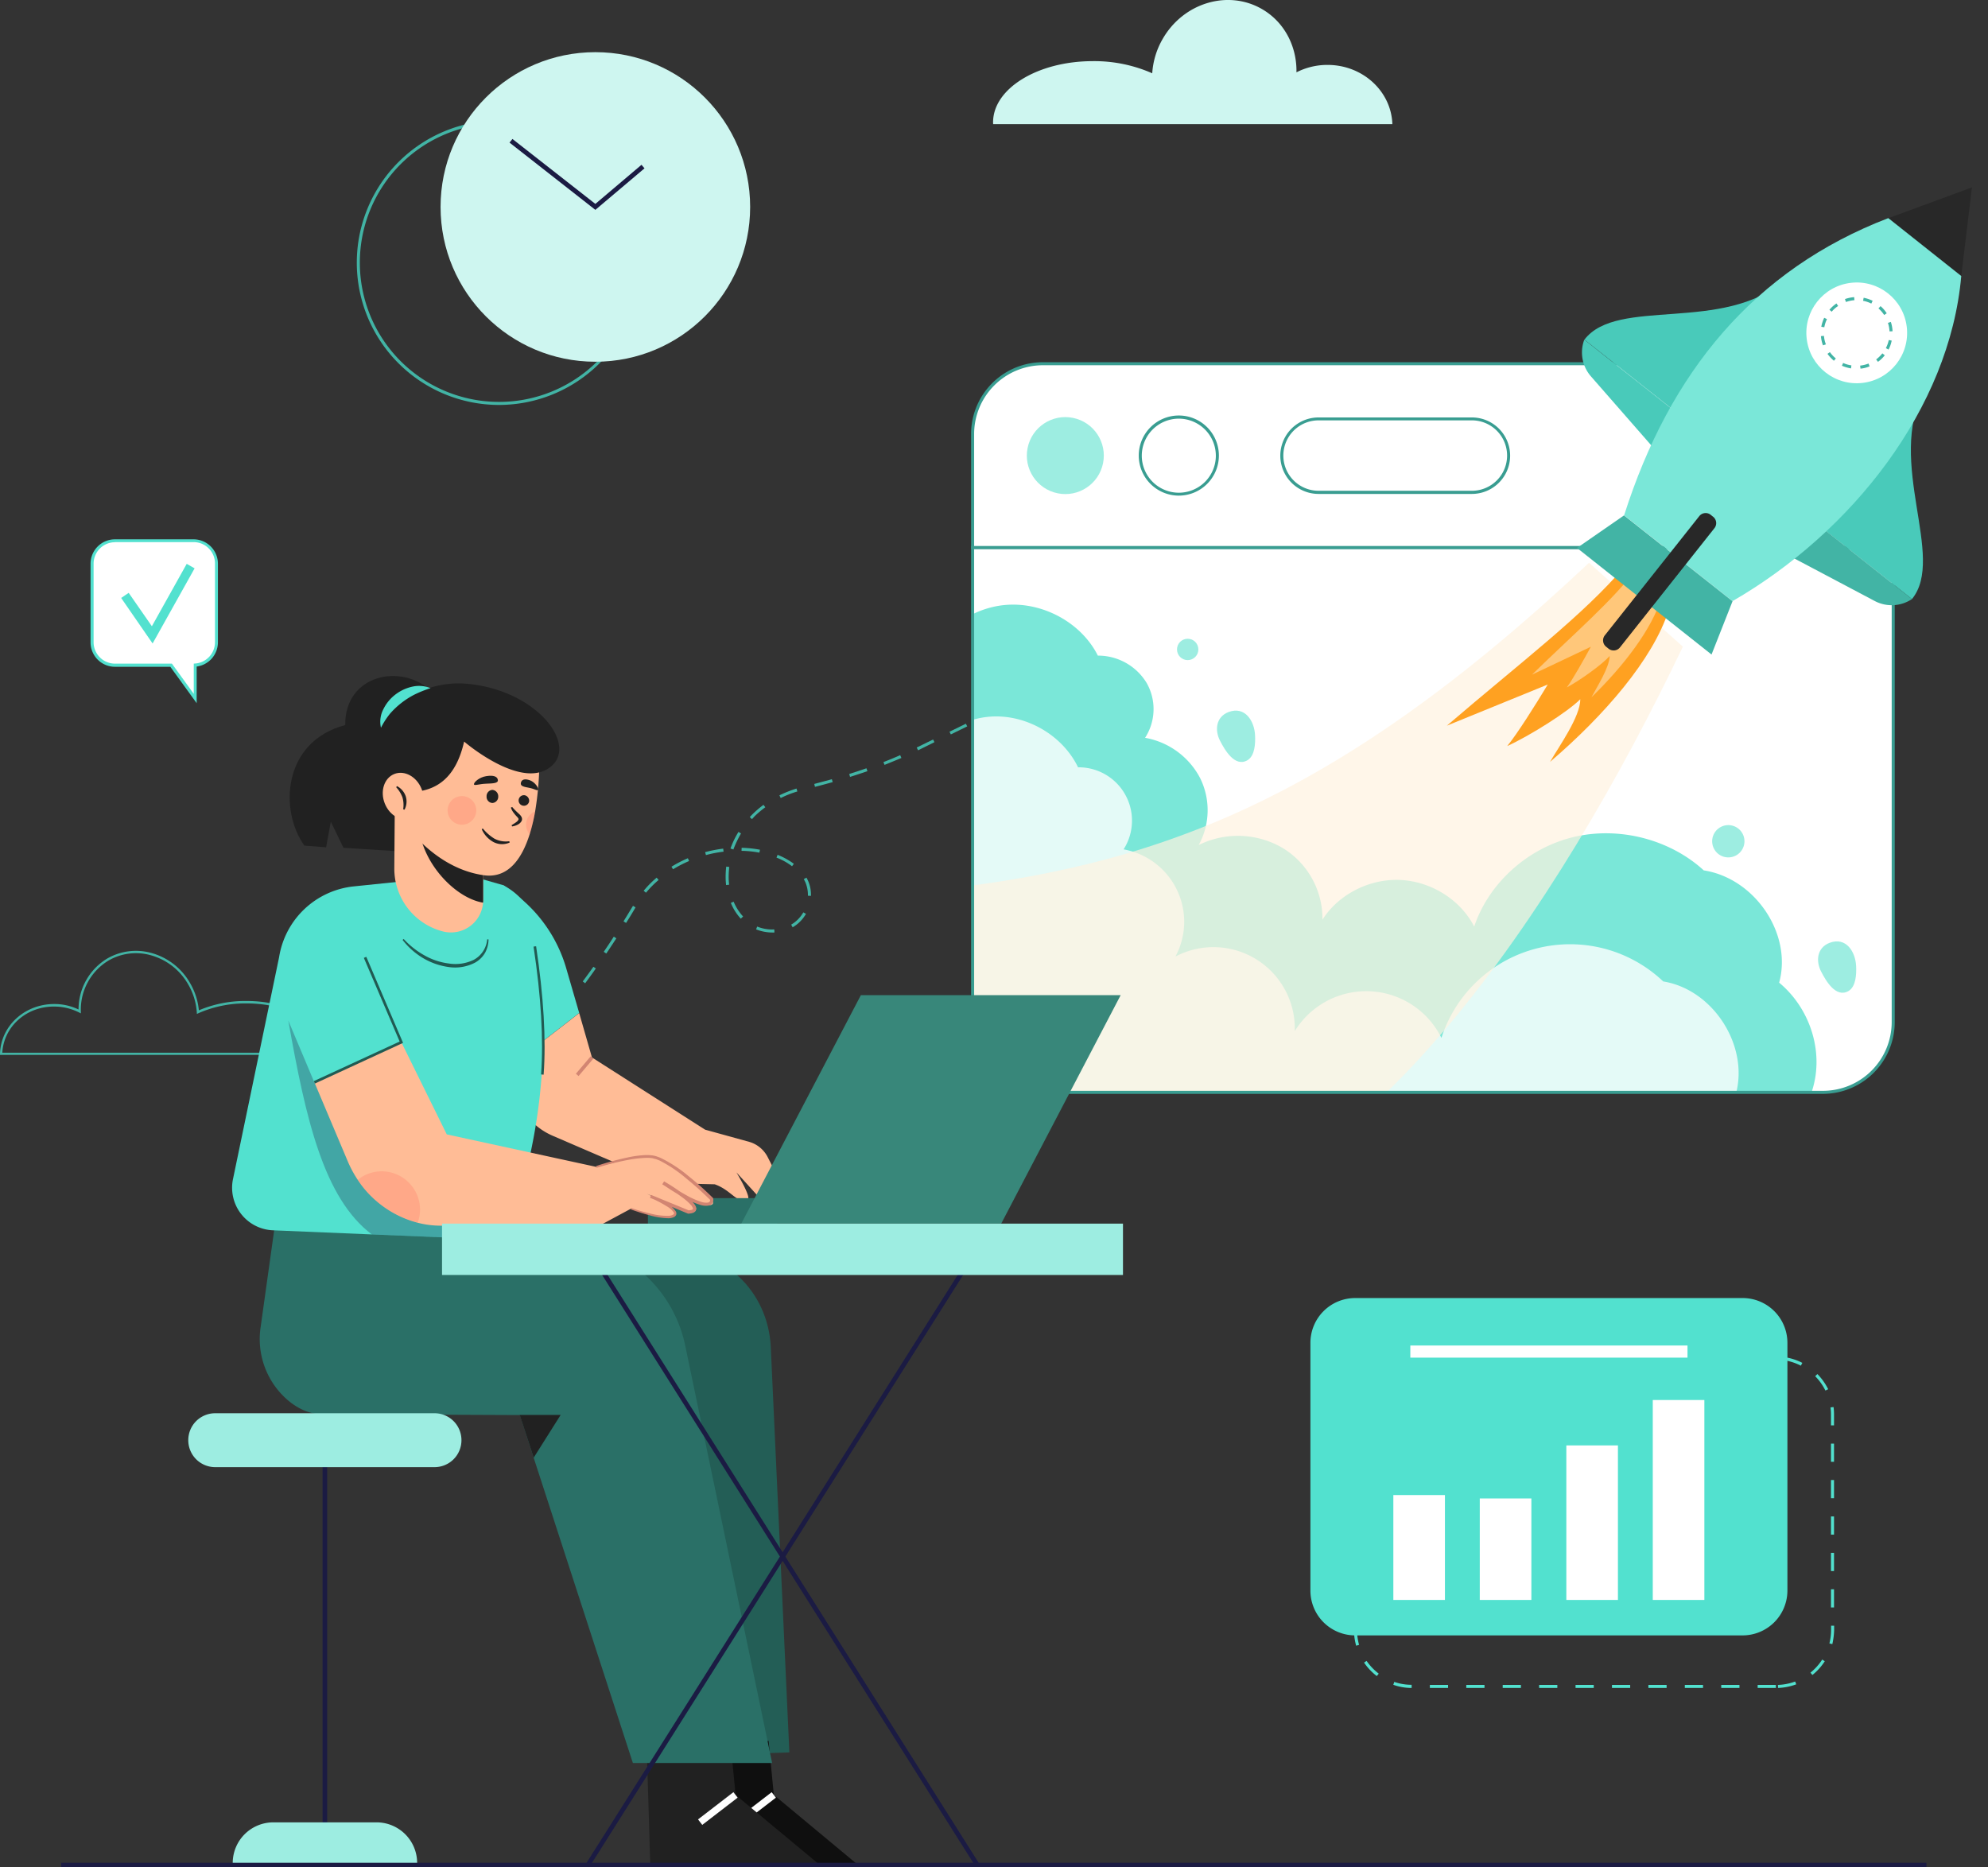 <svg id="OBJECTS" xmlns="http://www.w3.org/2000/svg" xmlns:xlink="http://www.w3.org/1999/xlink" width="829.601" height="779.319" viewBox="0 0 829.601 779.319">
  <rect x="0" y="0" width="829.601" height="779.319" fill="#333333" stroke="none"/>
  <defs>
    <clipPath id="clip-path">
      <path id="Path_1506" data-name="Path 1506" d="M990.8,888.588a29.351,29.351,0,0,0,29.333,29.333h325.553a29.351,29.351,0,0,0,29.333-29.333V690.5H990.8Z" transform="translate(-990.8 -690.5)"/>
    </clipPath>
    <clipPath id="clip-path-8">
      <path id="Path_1520" data-name="Path 1520" d="M0,198.088a29.351,29.351,0,0,0,29.333,29.333H354.886a29.351,29.351,0,0,0,29.333-29.333V0H0Z"/>
    </clipPath>
  </defs>
  <g id="Group_648" data-name="Group 648">
    <g id="Group_605" data-name="Group 605">
      <path id="Path_1502" data-name="Path 1502" d="M590.061,969.664l-.861-.912,5.522-5.269.861.912Zm10.994-10.487-.912-.912c1.773-1.773,3.6-3.6,5.319-5.37l.912.861C604.652,955.58,602.828,957.4,601.055,959.177Zm10.538-10.994-.912-.861c1.672-1.824,3.394-3.749,5.016-5.674l.963.811C614.987,944.383,613.264,946.309,611.593,948.183Zm9.98-11.551-.963-.811c1.57-1.925,3.192-3.9,4.762-5.927l1.013.76C624.765,932.731,623.143,934.707,621.573,936.632Zm9.372-12.007-1.013-.76c1.469-1.976,2.989-4.053,4.458-6.13l1.013.709C633.934,920.572,632.415,922.649,630.945,924.625Zm8.815-12.412L638.7,911.5c1.419-2.077,2.837-4.2,4.2-6.333l1.064.709C642.547,908.008,641.179,910.136,639.761,912.213Zm69.356-8.765a18.455,18.455,0,0,1-6.839-1.317l.456-1.165a16.771,16.771,0,0,0,6.333,1.216,4.324,4.324,0,0,1,.811,0l.051,1.266Zm8.41-2.178-.608-1.115a14.02,14.02,0,0,0,5.066-5.117l1.115.608A15.219,15.219,0,0,1,717.527,901.27Zm-69.508-1.824-1.064-.659c1.317-2.128,2.634-4.306,3.952-6.485l1.064.659C650.7,895.14,649.386,897.318,648.018,899.446Zm47.875-1.773a21.766,21.766,0,0,1-4.154-6.586l1.165-.507a20.847,20.847,0,0,0,3.952,6.181Zm29.283-9.524-1.267-.051v-.355a13.578,13.578,0,0,0-1.115-5.37l-.608-1.216,1.115-.608c.253.456.456.861.659,1.317a14.192,14.192,0,0,1,1.216,5.877Zm-68.849-1.317-.963-.811a42.543,42.543,0,0,1,5.421-5.471l.811.963A43.492,43.492,0,0,0,656.327,886.832Zm33.437-3.192a29.344,29.344,0,0,1-.2-3.648,37.053,37.053,0,0,1,.253-4.053l1.267.152a34.353,34.353,0,0,0-.253,3.9,26.452,26.452,0,0,0,.2,3.5Zm-22.139-6.586-.659-1.064a51.27,51.27,0,0,1,6.839-3.546l.507,1.165A51.824,51.824,0,0,0,667.625,877.054Zm49.649-1.266a25.621,25.621,0,0,0-6.485-3.6l.456-1.165a30.094,30.094,0,0,1,6.789,3.749Zm-35.919-4.661L681,869.91a55.172,55.172,0,0,1,7.549-1.469l.152,1.267A50.824,50.824,0,0,0,681.354,871.126Zm22.291-1.013a44.7,44.7,0,0,0-7.447-.76l.051-1.266a47.161,47.161,0,0,1,7.65.81ZM692.8,868.8l-1.216-.405a36.444,36.444,0,0,1,3.344-6.941l1.064.659A42.54,42.54,0,0,0,692.8,868.8Zm7.751-12.665-.912-.861c.355-.405.76-.811,1.115-1.165a43.071,43.071,0,0,1,4.61-3.952l.76,1.013a41.5,41.5,0,0,0-4.509,3.8C701.264,855.37,700.91,855.776,700.555,856.13Zm12.007-8.815L712,846.2a51.149,51.149,0,0,1,7.143-2.837l.355,1.216A42.937,42.937,0,0,0,712.562,847.315Zm14.287-4.661-.3-1.216c2.482-.659,4.914-1.317,7.346-1.976l.355,1.216C731.813,841.337,729.331,842.046,726.848,842.654ZM741.49,838.5l-.355-1.216c2.432-.76,4.864-1.57,7.194-2.381l.405,1.216C746.353,836.93,743.921,837.74,741.49,838.5Zm14.388-5.016-.456-1.165q3.572-1.368,6.991-2.888l.507,1.165C760.64,831.559,758.259,832.522,755.878,833.485Zm13.983-6.079-.557-1.165,6.839-3.344.557,1.115Zm13.679-6.637-.557-1.115,6.839-3.344.557,1.115Zm13.679-6.637-.557-1.115,6.839-3.344.557,1.115Zm13.628-6.637-.557-1.115,6.839-3.344.557,1.115Zm13.679-6.637-.557-1.115,6.839-3.344.557,1.115Z" transform="translate(-386.755 -514.277)" fill="#42b4a5"/>
      <path id="Path_1503" data-name="Path 1503" d="M1007.6,290.579a3.834,3.834,0,0,0,.051.76h166.576c-.456-13.729-12.362-24.723-27.053-24.723a28.313,28.313,0,0,0-12.969,3.09c.2-10.69-4.914-20.923-14.388-26.395-14.185-8.207-32.778-2.634-41.441,12.463a32.712,32.712,0,0,0-4.357,14.337,59.911,59.911,0,0,0-24.824-5.066C1026.193,265.046,1007.6,276.5,1007.6,290.579Z" transform="translate(-593.186 -239.525)" fill="#cef6f0"/>
      <path id="Path_1504" data-name="Path 1504" d="M326.944,1066.23H189.6v-.507c.355-11.6,10.284-20.721,22.646-20.721a23.332,23.332,0,0,1,10.132,2.28A24.745,24.745,0,0,1,234.385,1026a23.92,23.92,0,0,1,18.289-2.33,26.7,26.7,0,0,1,16.313,12.716,27.649,27.649,0,0,1,3.6,11.247,49.507,49.507,0,0,1,19.91-3.9c19.049,0,34.5,9.575,34.5,21.379a3.343,3.343,0,0,1-.051.709Zm-136.382-.912h135.47v-.152c0-11.247-15.047-20.417-33.538-20.417a48.523,48.523,0,0,0-20.113,4.1l-.608.3-.051-.709a26.477,26.477,0,0,0-3.546-11.551,25.936,25.936,0,0,0-15.705-12.26,22.811,22.811,0,0,0-17.58,2.229,23.9,23.9,0,0,0-11.551,21.228v.811l-.709-.354a23.058,23.058,0,0,0-10.386-2.483C200.594,1045.965,191.171,1054.426,190.563,1065.318Z" transform="translate(-189.6 -625.991)" fill="#42b4a5"/>
    </g>
    <g id="Group_624" data-name="Group 624" transform="translate(384.307 78.209)">
      <g id="Group_614" data-name="Group 614" transform="translate(0 132.304)">
        <g id="Group_606" data-name="Group 606" transform="translate(21.596 17.959)" clip-path="url(#clip-path)">
          <path id="Path_1505" data-name="Path 1505" d="M990.8,888.588a29.351,29.351,0,0,0,29.333,29.333h325.553a29.351,29.351,0,0,0,29.333-29.333V690.5H990.8Z" transform="translate(-990.8 -690.5)" fill="#fff"/>
        </g>
        <g id="Group_607" data-name="Group 607" transform="translate(21.596 17.959)" clip-path="url(#clip-path)">
          <path id="Path_1507" data-name="Path 1507" d="M896.976,764.3c4.509-14.388,18.694-25.432,34.2-26.6s31.36,7.6,38.148,21.177a23.686,23.686,0,0,1,20.417,11.5,22.075,22.075,0,0,1-.709,22.8,32.227,32.227,0,0,1,23,16.87,30.243,30.243,0,0,1-.608,27.864,36.941,36.941,0,0,1,35.058,1.266,34.512,34.512,0,0,1,16.566,29.891c6.738-10.588,19.657-17.174,32.525-16.567s25.128,8.309,30.8,19.454c6.029-18.036,22.139-32.626,41.137-37.287,19.049-4.661,40.377.76,54.664,13.831,21.43,3.344,37.034,26.6,31.461,46.862,11.551,9.575,17.478,25.128,15.047,39.668s-13.071,27.51-27.205,33.032l-368.667-.253L841.4,827.168Z" transform="translate(-917.089 -713.736)" fill="#7ae7d8"/>
        </g>
        <g id="Group_608" data-name="Group 608" transform="translate(21.596 17.959)" opacity="0.8" clip-path="url(#clip-path)">
          <path id="Path_1509" data-name="Path 1509" d="M887.252,856.447c4.357-14.388,18.086-25.483,33.082-26.648s30.3,7.6,36.831,21.126a22.256,22.256,0,0,1,19,34.247A30.684,30.684,0,0,1,997.8,929.907a33.954,33.954,0,0,1,49.8,31.106,35.015,35.015,0,0,1,61.2,2.837,56.421,56.421,0,0,1,92.559-23.558c20.721,3.344,35.767,26.6,30.346,46.862a43.117,43.117,0,0,1-11.754,72.7l-356.2.051L833.5,919.268Z" transform="translate(-913.191 -759.176)" fill="#fff"/>
        </g>
        <g id="Group_609" data-name="Group 609" transform="translate(21.596 17.959)" clip-path="url(#clip-path)">
          <path id="Path_1511" data-name="Path 1511" d="M1221.911,703.1c-106.694,100.361-182.383,127.415-277.678,137.091L937.9,941.515l100.057,34.2c87.392-2.533,171.288-129.036,223.115-237.6L1221.911,703.1" transform="translate(-964.7 -696.717)" fill="#fff2e0" opacity="0.7"/>
          <path id="Path_1512" data-name="Path 1512" d="M1455.772,705.7c-17.326,20.518-43.519,40.175-74.372,66.671l42.1-17.174c-5.167,8.562-12.666,20.518-16.921,25.686,9.727-4.458,25.331-14.337,30.5-19.555,0,7.3-8.765,19.5-12.615,26.141,22.443-19.2,42.91-42.708,49.5-63.277L1455.772,705.7" transform="translate(-1183.515 -697.999)" fill="#ffa121"/>
          <path id="Path_1513" data-name="Path 1513" d="M1495.272,707.7c-10.284,13.628-25.635,26.7-43.772,44.38l24.571-11.652c-3.09,5.674-7.549,13.577-10.031,16.972,5.674-3.04,14.793-9.626,17.884-13.121-.1,4.762-5.269,12.817-7.6,17.225,13.223-12.817,25.28-28.371,29.333-41.9L1495.272,707.7" transform="translate(-1218.101 -698.986)" fill="#fff" opacity="0.4"/>
        </g>
        <g id="Group_610" data-name="Group 610" transform="translate(21.596 17.959)" clip-path="url(#clip-path)">
          <path id="Path_1515" data-name="Path 1515" d="M1207.928,835.236c.152,3.192,0,8.511-3.192,10.386-5.269,3.04-9.474-4.357-11.4-8.106-2.331-4.458-1.723-9.98,3.5-12.007C1203.774,822.874,1207.675,829.308,1207.928,835.236Z" transform="translate(-1090.089 -756.811)" fill="#9dede1"/>
        </g>
        <g id="Group_611" data-name="Group 611" transform="translate(21.596 17.959)" clip-path="url(#clip-path)">
          <path id="Path_1517" data-name="Path 1517" d="M1703.028,1025.336c.152,3.192,0,8.511-3.192,10.386-5.269,3.04-9.474-4.357-11.4-8.106-2.33-4.458-1.723-9.98,3.5-12.007C1698.874,1012.974,1702.775,1019.408,1703.028,1025.336Z" transform="translate(-1334.362 -850.603)" fill="#9dede1"/>
        </g>
        <g id="Group_612" data-name="Group 612" transform="translate(21.596 17.959)" clip-path="url(#clip-path)">
          <circle id="Ellipse_1" data-name="Ellipse 1" cx="4.458" cy="4.458" r="4.458" transform="translate(85.264 38.098)" fill="#9dede1"/>
        </g>
        <g id="Group_613" data-name="Group 613" transform="matrix(0.896, -0.445, 0.445, 0.896, 0, 171.016)" clip-path="url(#clip-path-8)">
          <circle id="Ellipse_2" data-name="Ellipse 2" cx="6.738" cy="6.738" r="6.738" transform="translate(308.429 115.813)" fill="#9dede1"/>
        </g>
      </g>
      <g id="Group_619" data-name="Group 619" transform="translate(20.937 72.953)">
        <path id="Path_1521" data-name="Path 1521" d="M1344.995,917.937H1019.441A29.967,29.967,0,0,1,989.5,888V689.3h385.436V888A29.967,29.967,0,0,1,1344.995,917.937ZM990.767,690.567V888a28.713,28.713,0,0,0,28.675,28.675h325.553A28.713,28.713,0,0,0,1373.669,888V690.567Z" transform="translate(-989.5 -612.598)" fill="#399d91"/>
        <g id="Group_615" data-name="Group 615">
          <path id="Path_1522" data-name="Path 1522" d="M1345.587,539.1H1020.033A29.351,29.351,0,0,0,990.7,568.433v47.419h384.169V568.433A29.275,29.275,0,0,0,1345.587,539.1Z" transform="translate(-990.092 -538.492)" fill="#fff"/>
          <path id="Path_1523" data-name="Path 1523" d="M1374.936,615.869H989.5V567.841a29.967,29.967,0,0,1,29.941-29.941h325.553a29.967,29.967,0,0,1,29.941,29.941ZM990.767,614.6h382.9V567.841a28.713,28.713,0,0,0-28.675-28.675H1019.441a28.713,28.713,0,0,0-28.675,28.675V614.6Z" transform="translate(-989.5 -537.9)" fill="#399d91"/>
        </g>
        <g id="Group_618" data-name="Group 618" transform="translate(20.388 16.252)">
          <circle id="Ellipse_3" data-name="Ellipse 3" cx="16.06" cy="16.06" r="16.06" transform="translate(0 35.263) rotate(-78.527)" fill="#9dede1"/>
          <g id="Group_616" data-name="Group 616" transform="translate(43.559)">
            <circle id="Ellipse_4" data-name="Ellipse 4" cx="16.06" cy="16.06" r="16.06" transform="translate(0 22.712) rotate(-45)" fill="#fff"/>
            <path id="Path_1524" data-name="Path 1524" d="M1144.318,615.237a16.718,16.718,0,1,1,16.719-16.718A16.735,16.735,0,0,1,1144.318,615.237Zm0-32.12a15.452,15.452,0,1,0,15.452,15.452A15.481,15.481,0,0,0,1144.318,583.117Z" transform="translate(-1121.583 -575.811)" fill="#399d91"/>
          </g>
          <g id="Group_617" data-name="Group 617" transform="translate(108.648 6.799)">
            <path id="Path_1525" data-name="Path 1525" d="M1324.737,615.2H1260.75a15.373,15.373,0,0,1-15.35-15.351h0a15.373,15.373,0,0,1,15.35-15.351h63.986a15.373,15.373,0,0,1,15.351,15.351h0A15.34,15.34,0,0,1,1324.737,615.2Z" transform="translate(-1244.792 -583.943)" fill="#fff"/>
            <path id="Path_1526" data-name="Path 1526" d="M1324.144,615.317h-63.986a15.958,15.958,0,0,1,0-31.917h63.986a15.958,15.958,0,0,1,0,31.917Zm-63.986-30.7a14.692,14.692,0,1,0,0,29.384h63.986a14.692,14.692,0,1,0,0-29.384Z" transform="translate(-1244.2 -583.4)" fill="#399d91"/>
          </g>
        </g>
      </g>
      <g id="Group_623" data-name="Group 623" transform="translate(273.79)">
        <g id="Group_620" data-name="Group 620" transform="translate(2.062 38.604)">
          <path id="Path_1527" data-name="Path 1527" d="M1578.343,470.1c-25.635,22.443-69.914,6.991-83.643,24.926l39.314,31.106Z" transform="translate(-1493.672 -470.1)" fill="#49caba"/>
          <path id="Path_1528" data-name="Path 1528" d="M1493.648,519.3h0a15.177,15.177,0,0,0,2.786,15.35l27.864,31.866,8.663-16.11Z" transform="translate(-1492.67 -494.374)" fill="#49caba"/>
        </g>
        <g id="Group_621" data-name="Group 621" transform="translate(86.784 84.656)">
          <path id="Path_1529" data-name="Path 1529" d="M1731.28,561c-15.958,30.144,9.22,69.66-5.066,87.138L1686.9,617.032Z" transform="translate(-1673.222 -561)" fill="#49caba"/>
          <path id="Path_1530" data-name="Path 1530" d="M1712.892,702.657h0a15.184,15.184,0,0,1-15.553.811L1659.9,683.659l13.679-12.159Z" transform="translate(-1659.9 -615.519)" fill="#42b4a5"/>
        </g>
        <path id="Path_1531" data-name="Path 1531" d="M1779.857,393.9,1744.9,406.768l30.5,24.115Z" transform="translate(-1615.054 -393.9)" fill="#282828"/>
        <path id="Path_1532" data-name="Path 1532" d="M1668.088,443.366c-4.864,55.373-45.8,107-95.447,135.672L1527.4,543.22c19-59.781,54.36-102.54,110.24-124.02Z" transform="translate(-1507.743 -406.383)" fill="#7ae7d8"/>
        <path id="Path_1533" data-name="Path 1533" d="M1508.206,664.1,1488.6,677.677l56.133,44.481,8.764-22.241Z" transform="translate(-1488.6 -527.212)" fill="#42b4a5"/>
        <g id="Group_622" data-name="Group 622" transform="translate(93.366 37.347)">
          <circle id="Ellipse_5" data-name="Ellipse 5" cx="21.025" cy="21.025" r="21.025" transform="translate(0 4.966) rotate(-6.782)" fill="#fff"/>
          <path id="Path_1534" data-name="Path 1534" d="M1706.016,514.14l-.152-1.267a13.592,13.592,0,0,0,3.5-.861l.456,1.165A12.339,12.339,0,0,1,1706.016,514.14Zm-3.951-.1a16.378,16.378,0,0,1-3.8-1.115l.507-1.165a12.187,12.187,0,0,0,3.445,1.013Zm11.247-2.736-.76-1.013a13.574,13.574,0,0,0,2.584-2.533l1.013.811A14.524,14.524,0,0,1,1713.311,511.3Zm-18.39-.456a16.078,16.078,0,0,1-2.685-2.888l1.013-.709a13.562,13.562,0,0,0,2.482,2.634Zm22.8-4.661-1.115-.608a13.608,13.608,0,0,0,1.216-3.394l1.216.253A13.74,13.74,0,0,1,1717.719,506.186Zm-27.357-1.773a14.166,14.166,0,0,1-.861-3.85l1.266-.1a12.419,12.419,0,0,0,.811,3.546Zm27.763-5.826a13.7,13.7,0,0,0-.659-3.546l1.216-.405a14.711,14.711,0,0,1,.709,3.9Zm-27.205-1.723-1.267-.2a15.481,15.481,0,0,1,1.216-3.749l1.165.557A12.147,12.147,0,0,0,1690.919,496.864Zm24.976-5.117a13.583,13.583,0,0,0-2.381-2.736l.861-.963a13.234,13.234,0,0,1,2.584,2.989Zm-21.886-1.368-.962-.811a14.417,14.417,0,0,1,2.938-2.634l.709,1.064A10.81,10.81,0,0,0,1694.009,490.379Zm16.516-3.394a13.154,13.154,0,0,0-3.445-1.165l.254-1.267a15.572,15.572,0,0,1,3.749,1.267Zm-10.588-.659-.405-1.216a14.5,14.5,0,0,1,3.85-.811l.1,1.267A14.306,14.306,0,0,0,1699.936,486.326Z" transform="translate(-1681.087 -475.848)" fill="#42b4a5"/>
        </g>
        <path id="Path_1535" data-name="Path 1535" d="M1512.357,718.767l-1.013-.811a3.387,3.387,0,0,1-.557-4.762l39.415-49.75a3.387,3.387,0,0,1,4.762-.557l1.013.811a3.387,3.387,0,0,1,.557,4.762l-39.415,49.75A3.381,3.381,0,0,1,1512.357,718.767Z" transform="translate(-1499.185 -526.252)" fill="#282828"/>
      </g>
    </g>
    <g id="Group_626" data-name="Group 626" transform="translate(546.844 541.715)">
      <path id="Path_1536" data-name="Path 1536" d="M1480.95,1495.307h-7.6v-1.266h7.6Zm-15.2,0h-7.6v-1.266h7.6Zm-15.2,0h-7.6v-1.266h7.6Zm-15.2,0h-7.6v-1.266h7.6Zm-15.2,0h-7.6v-1.266h7.6Zm-15.2,0h-7.6v-1.266h7.6Zm-15.2,0h-7.6v-1.266h7.6Zm-15.2,0h-7.6v-1.266h7.6Zm-15.2,0h-7.6v-1.266h7.6Zm-15.2,0h-7.6v-1.266h7.6Zm-15.2,0a22.9,22.9,0,0,1-7.65-1.317l.405-1.216a21.975,21.975,0,0,0,7.245,1.216Zm152.9,0-.051-1.266a22.983,22.983,0,0,0,7.194-1.419l.456,1.165A24.429,24.429,0,0,1,1481.862,1495.307Zm-167.437-4.965a24.367,24.367,0,0,1-5.32-5.623l1.064-.709a22.973,22.973,0,0,0,5.066,5.32Zm181.775-.456-.811-.963a22.946,22.946,0,0,0,4.914-5.471l1.064.709A24.087,24.087,0,0,1,1496.2,1489.886Zm-190.387-12.209a24.388,24.388,0,0,1-.912-6.637v-1.013h1.267v1.013a23.8,23.8,0,0,0,.861,6.282Zm198.7-.658-1.216-.3a23.534,23.534,0,0,0,.709-5.674v-1.723h1.267v1.723A30.186,30.186,0,0,1,1504.508,1477.018Zm-198.341-14.641H1304.9v-7.6h1.267Zm199.051-.659h-1.266v-7.6h1.266Zm-199.051-14.54H1304.9v-7.6h1.267Zm199.051-.659h-1.266v-7.6h1.266Zm-199.051-14.54H1304.9v-7.6h1.267Zm199.051-.659h-1.266v-7.6h1.266Zm-199.051-14.54H1304.9v-7.6h1.267Zm199.051-.659h-1.266v-7.6h1.266Zm-199.051-14.54H1304.9v-7.6h1.267Zm199.051-.659h-1.266v-7.6h1.266Zm-199.051-14.54H1304.9v-5.066a22.1,22.1,0,0,1,.152-2.584l1.267.152a19.8,19.8,0,0,0-.152,2.482Zm199.051-.659h-1.266v-4.408a20.645,20.645,0,0,0-.2-3.09l1.267-.152a23.45,23.45,0,0,1,.2,3.293Zm-197.024-13.983-1.165-.506a23.1,23.1,0,0,1,4.306-6.434l.912.861A24.969,24.969,0,0,0,1308.193,1371.743Zm193.427-.557a22.9,22.9,0,0,0-4.256-5.978l.912-.912a25.3,25.3,0,0,1,4.509,6.333Zm-183.5-10.082-.608-1.115a23.514,23.514,0,0,1,7.346-2.584l.2,1.266A22.663,22.663,0,0,0,1318.123,1361.1Zm173.264-.3a24.087,24.087,0,0,0-6.991-2.28l.2-1.266a23.859,23.859,0,0,1,7.4,2.381Zm-14.489-2.533h-7.6V1357h7.6Zm-15.2,0h-7.6V1357h7.6Zm-15.2,0h-7.6V1357h7.6Zm-15.2,0h-7.6V1357h7.6Zm-15.2,0h-7.6V1357h7.6Zm-15.2,0h-7.6V1357h7.6Zm-15.2,0h-7.6V1357h7.6Zm-15.2,0h-7.6V1357h7.6Zm-15.2,0h-7.6V1357h7.6Zm-15.2,0h-7.6V1357h7.6Z" transform="translate(-1286.712 -1332.581)" fill="#52e1cf"/>
      <path id="Path_1537" data-name="Path 1537" d="M1449.356,1449.589H1287.694A18.681,18.681,0,0,1,1269,1430.9v-103.4a18.681,18.681,0,0,1,18.694-18.694h161.662a18.681,18.681,0,0,1,18.694,18.694v103.4A18.713,18.713,0,0,1,1449.356,1449.589Z" transform="translate(-1269 -1308.8)" fill="#52e1cf"/>
      <g id="Group_625" data-name="Group 625" transform="translate(34.602 42.556)">
        <rect id="Rectangle_1242" data-name="Rectangle 1242" width="21.531" height="43.772" transform="translate(0 39.668)" fill="#fff"/>
        <rect id="Rectangle_1243" data-name="Rectangle 1243" width="21.531" height="42.353" transform="translate(36.071 41.087)" fill="#fff"/>
        <rect id="Rectangle_1244" data-name="Rectangle 1244" width="21.531" height="64.493" transform="translate(72.193 18.947)" fill="#fff"/>
        <rect id="Rectangle_1245" data-name="Rectangle 1245" width="21.531" height="83.44" transform="translate(108.264)" fill="#fff"/>
      </g>
      <rect id="Rectangle_1246" data-name="Rectangle 1246" width="115.661" height="5.066" transform="translate(41.695 19.809)" fill="#fff"/>
    </g>
    <g id="Group_643" data-name="Group 643" transform="translate(78.577 282.115)">
      <g id="Group_639" data-name="Group 639" transform="translate(18.268)">
        <g id="Group_627" data-name="Group 627" transform="translate(113.149 87.298)">
          <path id="Path_1538" data-name="Path 1538" d="M630.444,1003.555a59.783,59.783,0,0,0-22.089-31.714L604.1,968.7l3.648,75.081,28.067-21.734Z" transform="translate(-604.1 -968.7)" fill="#52e1cf"/>
          <path id="Path_1539" data-name="Path 1539" d="M724.225,1146.344l-6.231-12.209a12.577,12.577,0,0,0-7.751-6.333l-18.34-5.066-47.217-30.144-5.319-18.491L611.3,1095.834l.253,5.269a27.769,27.769,0,0,0,16.718,24.166l45.849,19.758,21.785.507c7.042,2.432,9.423,8.46,13.78,6.282,1.621-.811-4.712-11.247-4.712-11.247l10.538,11.6Z" transform="translate(-607.652 -1020.702)" fill="#ffbc96"/>
          <rect id="Rectangle_1247" data-name="Rectangle 1247" width="9.524" height="1.469" transform="translate(30.327 78.697) rotate(-49.664)" fill="#d28572"/>
        </g>
        <g id="Group_629" data-name="Group 629" transform="translate(147.599 240.149)">
          <path id="Path_1540" data-name="Path 1540" d="M672.1,1273.6l34.349-3.04c22.342-1.976,41.8,16.06,42.86,39.821l7.751,169.109-47.369,1.469Z" transform="translate(-672.1 -1270.408)" fill="#235e56"/>
          <g id="Group_628" data-name="Group 628" transform="translate(41.441 204.265)">
            <path id="Path_1541" data-name="Path 1541" d="M753.9,1678.21l1.469,46.71h70.167l-34.6-28.776-2.178-22.544Z" transform="translate(-753.9 -1673.6)" fill="#0f0f0f"/>
            <rect id="Rectangle_1248" data-name="Rectangle 1248" width="18.644" height="2.888" transform="matrix(0.792, -0.61, 0.61, 0.792, 21.369, 32.782)" fill="#fff"/>
          </g>
        </g>
        <g id="Group_631" data-name="Group 631" transform="translate(11.577 219.881)">
          <g id="Group_630" data-name="Group 630" transform="translate(161.506 224.533)">
            <path id="Path_1542" data-name="Path 1542" d="M722.4,1678.21l1.419,46.71h70.217l-34.6-28.776-2.178-22.544Z" transform="translate(-722.4 -1673.6)" fill="#212121"/>
            <rect id="Rectangle_1249" data-name="Rectangle 1249" width="18.644" height="2.888" transform="matrix(0.792, -0.61, 0.61, 0.792, 21.365, 32.772)" fill="#fff"/>
          </g>
          <path id="Path_1543" data-name="Path 1543" d="M617.4,1464.154H559.288L517.9,1336.79l-5.775-17.833-82.781-.355c-5.117-.051-10.031-2.432-14.135-5.927a33.61,33.61,0,0,1-11.247-30.5L411.2,1230.4,534.16,1246.41a55.26,55.26,0,0,1,46.964,43.518Z" transform="translate(-403.609 -1230.4)" fill="#2a7067"/>
          <path id="Path_1544" data-name="Path 1544" d="M634.773,1405.1l-11.247,17.833L617.7,1405.1Z" transform="translate(-509.237 -1316.594)" fill="#212121"/>
        </g>
        <g id="Group_632" data-name="Group 632" transform="translate(0 82.942)">
          <path id="Path_1545" data-name="Path 1545" d="M502.672,1087.616c-.608,2.381-1.216,4.813-1.875,7.194l-4.357,17.782-57.349-2.381-41.289-1.723a17.77,17.77,0,0,1-16.668-21.329L400.385,994.5a35.224,35.224,0,0,1,31.157-29.536l47.115-4.864,15.249,4.357c14.895,8,14.895,22.443,15.6,31.968C512.652,1037.917,508.8,1063.045,502.672,1087.616Z" transform="translate(-380.758 -960.1)" fill="#52e1cf"/>
          <path id="Path_1546" data-name="Path 1546" d="M486.628,1143.931c-.608,2.381,37.693,7.751,37.034,10.183L519.3,1171.9l-57.349-2.381c-20.062-15.1-27.56-48.027-34.855-89.215Z" transform="translate(-403.622 -1019.405)" fill="#1b1b43" opacity="0.3"/>
          <path id="Path_1547" data-name="Path 1547" d="M521.656,1013a34.425,34.425,0,0,0,8.562,6.789,27.528,27.528,0,0,0,10.234,3.445,17.537,17.537,0,0,0,10.436-1.52,10.73,10.73,0,0,0,5.623-8.562l.557.051a11.936,11.936,0,0,1-1.418,5.522,11,11,0,0,1-4.1,4.1A18.04,18.04,0,0,1,540.3,1024.7a28.452,28.452,0,0,1-10.69-3.8,30.47,30.47,0,0,1-8.41-7.5Z" transform="translate(-450.049 -986.2)" fill="#215a52"/>
          <path id="Path_1548" data-name="Path 1548" d="M633.3,1072.6l-1.064-.1c1.064-14.591,0-32.576-3.141-53.347l1.064-.152C633.3,1039.873,634.369,1057.908,633.3,1072.6Z" transform="translate(-503.285 -989.16)" fill="#215a52"/>
        </g>
        <g id="Group_633" data-name="Group 633" transform="translate(173.538 133.198)">
          <rect id="Rectangle_1250" data-name="Rectangle 1250" width="53.955" height="10.639" transform="translate(0 84.707)" fill="#2a7067"/>
          <path id="Path_1549" data-name="Path 1549" d="M908.667,1154.646H800.2l49.9-95.346H958.518Z" transform="translate(-761.241 -1059.3)" fill="#38877a"/>
        </g>
        <g id="Group_636" data-name="Group 636" transform="translate(24.041)">
          <path id="Path_1550" data-name="Path 1550" d="M487.733,803.08c-12.716-12.514-36.679-7.245-36.325,13.78-26.142,6.89-27.611,35.565-17.073,50.307l9.068.709,1.976-10.69,5.269,10.892,25.432,1.621Z" transform="translate(-428.211 -796.384)" fill="#212121"/>
          <path id="Path_1551" data-name="Path 1551" d="M551.484,902.1v40.023a7.481,7.481,0,0,1-.051,1.064,13.447,13.447,0,0,1-16.769,11.956A27.021,27.021,0,0,1,514.4,928.748l.2-26.648Z" transform="translate(-470.734 -848.542)" fill="#ffbc96"/>
          <path id="Path_1552" data-name="Path 1552" d="M562.142,932.45v22.7a7.482,7.482,0,0,1-.051,1.064C551.4,954.438,539.04,942.076,536,928.6Z" transform="translate(-481.392 -861.617)" fill="#212121"/>
          <path id="Path_1553" data-name="Path 1553" d="M572.872,873.363a76.592,76.592,0,0,1-2.28,9.524c-3.192,10.132-8.916,18.593-19.2,17.124-24.115-3.445-37.591-28.32-37.591-28.32l16.516-18.9L541.411,837.9l33.234,14.337A133.418,133.418,0,0,1,572.872,873.363Z" transform="translate(-470.439 -816.867)" fill="#ffbc96"/>
          <path id="Path_1554" data-name="Path 1554" d="M511.908,847.828c10.588-.355,18.8-5.725,22.291-21.075,0,0,24.672,21.278,36.781,9.93,10.132-9.524-7.042-31.461-35.514-34.045a40.12,40.12,0,0,0-28.827,8.815c-13.78,11.044-15.1,36.781-2.229,45.646Z" transform="translate(-461.404 -799.387)" fill="#212121"/>
          <path id="Path_1555" data-name="Path 1555" d="M503.093,822.021a11.215,11.215,0,0,1,.963-7.65,17.146,17.146,0,0,1,4.965-6.13,17.935,17.935,0,0,1,7.093-3.344,12.676,12.676,0,0,1,7.65.608,49.556,49.556,0,0,0-6.586,2.634,34.45,34.45,0,0,0-10.335,8.055A33.045,33.045,0,0,0,503.093,822.021Z" transform="translate(-465.001 -800.431)" fill="#52e1cf"/>
          <g id="Group_634" data-name="Group 634" transform="translate(35.984 37.831)">
            <ellipse id="Ellipse_6" data-name="Ellipse 6" cx="8.258" cy="9.98" rx="8.258" ry="9.98" transform="translate(0 6.137) rotate(-21.814)" fill="#ffbc96"/>
            <path id="Path_1556" data-name="Path 1556" d="M518.839,896.776a11.523,11.523,0,0,0-.3-4.965,12.641,12.641,0,0,0-2.634-4.256l.355-.456a7.6,7.6,0,0,1,3.648,4.255,7.3,7.3,0,0,1-.507,5.573Z" transform="translate(-507.459 -878.973)" fill="#212121"/>
          </g>
          <g id="Group_635" data-name="Group 635" transform="translate(65.905 41.636)">
            <path id="Path_1557" data-name="Path 1557" d="M595.264,892.936a2.609,2.609,0,0,1-2.432,2.736,2.575,2.575,0,0,1-2.432-2.736,2.609,2.609,0,0,1,2.432-2.736A2.677,2.677,0,0,1,595.264,892.936Z" transform="translate(-574.138 -884.307)" fill="#212121"/>
            <path id="Path_1558" data-name="Path 1558" d="M621.139,897.27a2.207,2.207,0,1,1-1.874-2.685A2.341,2.341,0,0,1,621.139,897.27Z" transform="translate(-587.145 -886.462)" fill="#212121"/>
            <path id="Path_1559" data-name="Path 1559" d="M589.98,880.408c.1,1.267-1.925,1.368-4.914,1.469s-5.066,1.013-5.066.2,2.178-2.888,5.117-3.344C588.157,878.229,589.879,878.888,589.98,880.408Z" transform="translate(-569.006 -878.568)" fill="#212121"/>
            <path id="Path_1560" data-name="Path 1560" d="M618.582,883.09c-.2,1.266,1.267,1.57,3.5,1.976s3.648,1.52,3.749.709-1.317-3.04-3.445-3.85C620.152,881.114,618.835,881.621,618.582,883.09Z" transform="translate(-588.033 -880.034)" fill="#212121"/>
            <path id="Path_1561" data-name="Path 1561" d="M610.957,904.3a22.044,22.044,0,0,0,1.824,1.925l.963.912a4.652,4.652,0,0,1,1.013,1.165,1.965,1.965,0,0,1,.3.963,1.684,1.684,0,0,1-.253,1.013,3.635,3.635,0,0,1-1.165,1.165,7.1,7.1,0,0,1-2.736.963l-.2-.507c.76-.507,1.57-.963,2.178-1.469a2.322,2.322,0,0,0,.659-.81c.1-.253.1-.3-.051-.608-.3-.507-1.165-1.216-1.672-1.976a7.544,7.544,0,0,1-1.419-2.483Z" transform="translate(-584.005 -891.264)" fill="#212121"/>
            <path id="Path_1562" data-name="Path 1562" d="M586.856,922a19.221,19.221,0,0,0,4.864,4.256,10.2,10.2,0,0,0,6.181,1.064l.152.557a8.115,8.115,0,0,1-3.5.658,7.75,7.75,0,0,1-3.5-1.013A11.327,11.327,0,0,1,586.4,922.3Z" transform="translate(-572.164 -899.996)" fill="#212121"/>
            <circle id="Ellipse_7" data-name="Ellipse 7" cx="5.978" cy="5.978" r="5.978" transform="translate(0 8.477)" fill="#fe5b52" opacity="0.2"/>
            <path id="Path_1563" data-name="Path 1563" d="M626.7,907.9a76.592,76.592,0,0,1-2.28,9.524,5.954,5.954,0,0,1,2.28-9.524Z" transform="translate(-590.172 -893.04)" fill="#fe5b52" opacity="0.2"/>
          </g>
        </g>
        <g id="Group_638" data-name="Group 638" transform="translate(23.478 117.189)">
          <g id="Group_637" data-name="Group 637" transform="translate(0 10.183)">
            <path id="Path_1564" data-name="Path 1564" d="M461.7,1047.8l-34.6,16.465L437.942,1090l36.325-16.769Z" transform="translate(-427.1 -1047.8)" fill="#52e1cf"/>
            <path id="Path_1565" data-name="Path 1565" d="M746.971,1222.469c-.963-.456-1.571-.811-1.571-.811l.355-.659s.658.3,1.57.811Z" transform="translate(-584.143 -1133.254)" fill="#c5c5ff"/>
            <path id="Path_1566" data-name="Path 1566" d="M614.872,1165.43c-1.115,2.229-9.676-1.723-13.679-3.648,3.09,1.722,8.41,5.066,6.079,6.941-1.925,1.469-6.13-1.672-19.91-7.4,2.077.962,14.439,6.839,11.3,9.068-3.394,2.432-17.884-2.888-17.884-2.888l-12.615,6.789h-14.54l-52.232.354a38.667,38.667,0,0,1-9.676-1.216,42.92,42.92,0,0,1-16.972-8.815,41.555,41.555,0,0,1-8.055-9.069,47.25,47.25,0,0,1-4.306-8.055l-13.78-32.626,36.274-16.769,18.948,38.452,62.466,13.578,17.428-4.357c3.749-.963,9.069.659,12.362,2.634C604.031,1153.271,615.936,1163.3,614.872,1165.43Z" transform="translate(-437.708 -1072.617)" fill="#ffbc96"/>
          </g>
          <path id="Path_1567" data-name="Path 1567" d="M510.289,1220.409a16.052,16.052,0,0,1-.963,5.421,42.918,42.918,0,0,1-16.972-8.815,41.559,41.559,0,0,1-8.055-9.068,15.817,15.817,0,0,1,10.031-3.546A16.032,16.032,0,0,1,510.289,1220.409Z" transform="translate(-455.321 -1114.881)" fill="#fe5b52" opacity="0.2"/>
          <path id="Path_1568" data-name="Path 1568" d="M680.6,1195.63a117.609,117.609,0,0,1,13.172-3.6,43.585,43.585,0,0,1,6.839-.963,20.189,20.189,0,0,1,3.5.1,17.142,17.142,0,0,1,1.723.405c.557.2,1.115.405,1.621.608a56.464,56.464,0,0,1,11.551,7.5,134.158,134.158,0,0,1,10.234,9.119l.152.152.051.2a2.344,2.344,0,0,1-1.165,2.685,2.159,2.159,0,0,1-.912.3,7.473,7.473,0,0,1-3.242-.3,30.712,30.712,0,0,1-5.623-2.381c-1.773-.963-3.546-1.925-5.218-2.989-1.722-1.013-3.344-2.178-5.066-3.242l.76-1.216a81.946,81.946,0,0,1,8.612,5.725,21.627,21.627,0,0,1,3.9,3.6,4.43,4.43,0,0,1,.76,1.266,2.367,2.367,0,0,1,.152.861,2.426,2.426,0,0,1-.355,1.013,2.691,2.691,0,0,1-1.469.811,6.834,6.834,0,0,1-1.419.2H719l-.152-.051-15.756-6.586.456-1.115a54.764,54.764,0,0,1,7.194,3.9,9.576,9.576,0,0,1,3.141,2.938,1.8,1.8,0,0,1,.152,1.368,1.886,1.886,0,0,1-.912.963,5.681,5.681,0,0,1-2.179.507,30.78,30.78,0,0,1-8.106-1.267q-3.952-1.064-7.751-2.432l.2-.557a79.944,79.944,0,0,0,7.751,2.229,27.87,27.87,0,0,0,7.852,1.013c1.216-.051,2.685-.608,2.128-1.419a8.907,8.907,0,0,0-2.786-2.482,52.356,52.356,0,0,0-7.093-3.7l.456-1.115,15.807,6.485-.3-.051a6.59,6.59,0,0,0,1.115-.152,1.509,1.509,0,0,0,.76-.355c.2-.1-.1-.861-.557-1.469a22.8,22.8,0,0,0-3.648-3.293,87.868,87.868,0,0,0-8.511-5.573l.76-1.216c1.672,1.064,3.293,2.229,5.016,3.242,1.672,1.064,3.394,2.026,5.117,2.989a32.852,32.852,0,0,0,5.37,2.28,6.138,6.138,0,0,0,2.634.3l.3-.051c.1,0,.152-.1.2-.1.152-.051.2-.2.355-.253a1.352,1.352,0,0,0,.152-.912l.2.355a131.321,131.321,0,0,0-10.082-9.068,55.819,55.819,0,0,0-11.146-7.5l-1.52-.608c-.506-.1-1.064-.253-1.57-.405a17.774,17.774,0,0,0-3.293-.1,50.181,50.181,0,0,0-6.687.811,116.4,116.4,0,0,0-13.172,3.293Z" transform="translate(-552.172 -1108.289)" fill="#d28572"/>
          <path id="Path_1569" data-name="Path 1569" d="M448.556,1080.591l-.456-1.013,35.818-16.516-14.945-34.906,1.013-.456,15.351,35.919Z" transform="translate(-437.461 -1027.7)" fill="#215a52"/>
        </g>
      </g>
      <g id="Group_640" data-name="Group 640" transform="translate(0 307.678)">
        <rect id="Rectangle_1251" data-name="Rectangle 1251" width="1.925" height="163.638" transform="translate(56.032 15.249)" fill="#1b1b43"/>
        <path id="Path_1570" data-name="Path 1570" d="M447.442,1426.194h-91.5a11.222,11.222,0,0,1-11.247-11.247h0a11.221,11.221,0,0,1,11.247-11.247h91.5a11.222,11.222,0,0,1,11.247,11.247h0A11.222,11.222,0,0,1,447.442,1426.194Z" transform="translate(-344.7 -1403.7)" fill="#9dede1"/>
        <path id="Path_1571" data-name="Path 1571" d="M458.255,1759.5H381.3v-1.874a16.951,16.951,0,0,1,16.921-16.921h43.113a16.951,16.951,0,0,1,16.921,16.921Z" transform="translate(-362.758 -1569.97)" fill="#9dede1"/>
      </g>
      <g id="Group_642" data-name="Group 642" transform="translate(105.883 228.544)">
        <g id="Group_641" data-name="Group 641" transform="translate(60.146 9.967)">
          <rect id="Rectangle_1252" data-name="Rectangle 1252" width="1.925" height="303.921" transform="matrix(0.846, -0.534, 0.534, 0.846, 0.085, 1.027)" fill="#1b1b43"/>
          <rect id="Rectangle_1253" data-name="Rectangle 1253" width="303.921" height="1.925" transform="translate(0 257.057) rotate(-57.737)" fill="#1b1b43"/>
        </g>
        <rect id="Rectangle_1254" data-name="Rectangle 1254" width="284.162" height="21.43" fill="#9dede1"/>
      </g>
    </g>
    <g id="Group_645" data-name="Group 645" transform="translate(148.895 21.772)">
      <path id="Path_1572" data-name="Path 1572" d="M542.876,457.451a59.376,59.376,0,1,1,59.376-59.376A59.459,59.459,0,0,1,542.876,457.451Zm0-117.485a58.109,58.109,0,1,0,58.109,58.109A58.172,58.172,0,0,0,542.876,339.967Z" transform="translate(-483.5 -310.228)" fill="#42b4a5"/>
      <g id="Group_644" data-name="Group 644" transform="translate(34.957)">
        <circle id="Ellipse_8" data-name="Ellipse 8" cx="64.594" cy="64.594" r="64.594" fill="#cef6f0"/>
        <path id="Path_1573" data-name="Path 1573" d="M645.118,383.587,609.3,355.52l1.216-1.52,34.6,27.1,19.251-16.313,1.267,1.469Z" transform="translate(-580.524 -317.777)" fill="#1b1b43"/>
      </g>
    </g>
    <g id="Group_647" data-name="Group 647" transform="translate(37.794 225.078)">
      <g id="Group_646" data-name="Group 646">
        <path id="Path_1574" data-name="Path 1574" d="M307.7,685H274.875a9.567,9.567,0,0,0-9.575,9.575V727.4a9.567,9.567,0,0,0,9.575,9.575h23.406l10.082,13.932V736.928a9.529,9.529,0,0,0,8.866-9.524V694.575A9.461,9.461,0,0,0,307.7,685Z" transform="translate(-264.743 -684.392)" fill="#fff"/>
        <path id="Path_1575" data-name="Path 1575" d="M308.529,752.244l-11.044-15.249h-23.1A10.184,10.184,0,0,1,264.2,726.812V693.983A10.184,10.184,0,0,1,274.383,683.8h32.778a10.184,10.184,0,0,1,10.183,10.183v32.829a10.212,10.212,0,0,1-8.866,10.082v15.35Zm-34.146-67.228a8.93,8.93,0,0,0-8.917,8.917v32.829a8.93,8.93,0,0,0,8.917,8.917h23.76l9.119,12.615V735.678l.608-.051a8.948,8.948,0,0,0,8.258-8.917V693.882a8.93,8.93,0,0,0-8.917-8.917H274.383Z" transform="translate(-264.2 -683.8)" fill="#52e1cf"/>
      </g>
      <path id="Path_1576" data-name="Path 1576" d="M302.521,737.234l-13.121-19,3.141-2.128,9.676,13.932L316.757,704l3.293,1.875Z" transform="translate(-276.633 -693.766)" fill="#52e1cf"/>
    </g>
    <rect id="Rectangle_1255" data-name="Rectangle 1255" width="778.369" height="1.925" transform="translate(25.534 777.394)" fill="#1b1b43"/>
  </g>
</svg>